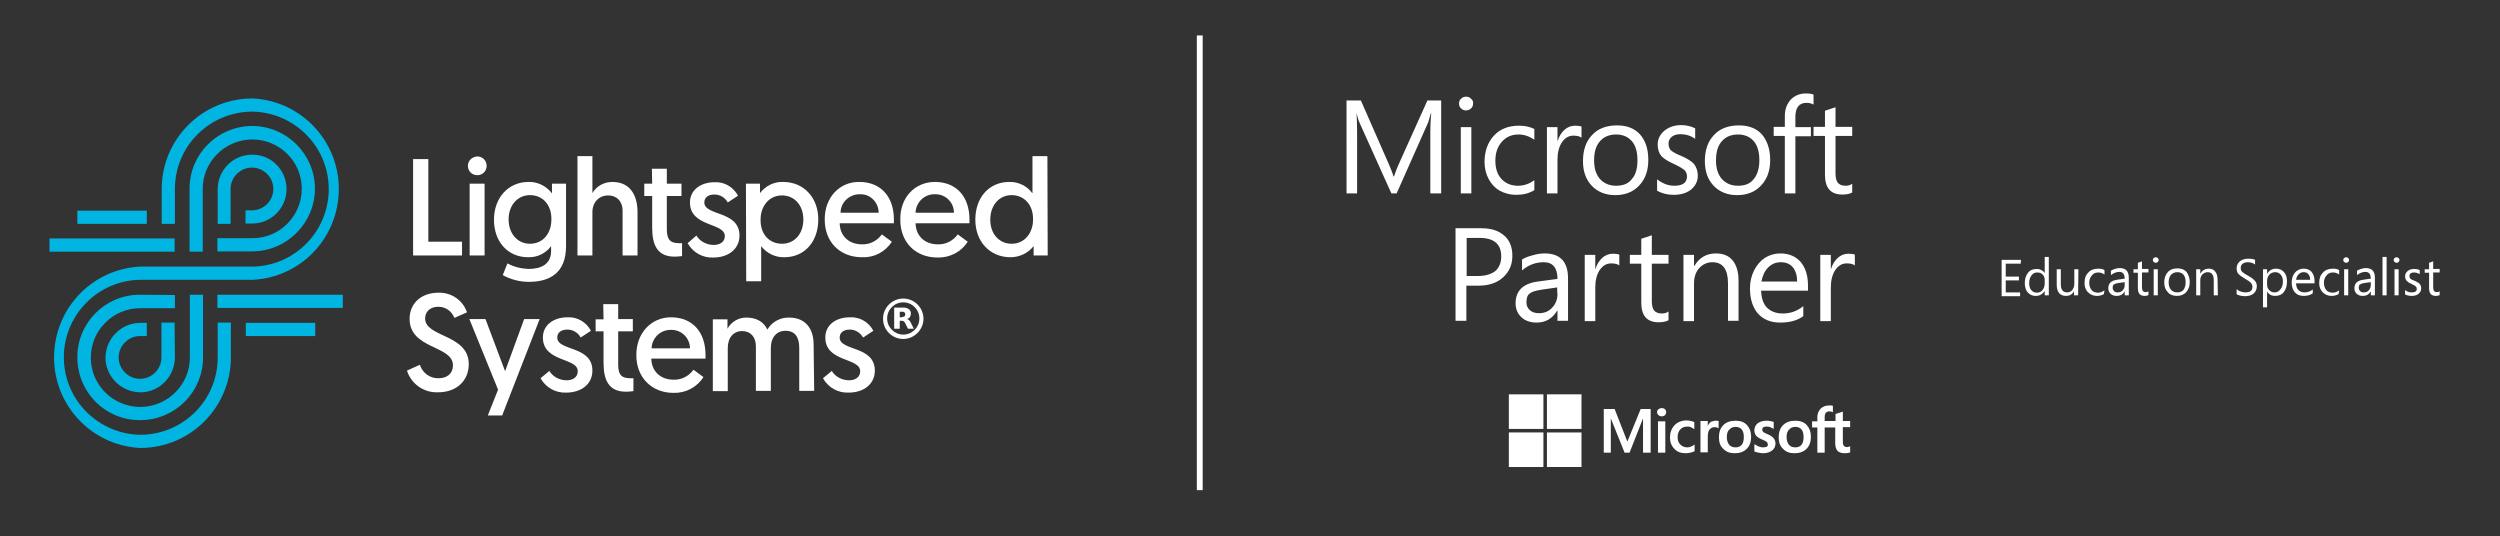 <?xml version="1.0" encoding="UTF-8"?>
<svg xmlns="http://www.w3.org/2000/svg" xmlns:xlink="http://www.w3.org/1999/xlink" id="Layer_1" x="0px" y="0px" viewBox="0 0 853.3 183.1" style="enable-background:new 0 0 853.3 183.1;" xml:space="preserve">
<rect x="0" y="0" width="853.3" height="183.1" fill="#333333" stroke="none"/>
<style type="text/css">
	.st0{clip-path:url(#SVGID_2_);}
	.st1{fill:#00B5E1;}
	.st2{fill:#FFFFFF;}
	.st3{fill:none;stroke:#FFFFFF;stroke-width:2;}
</style>
<g>
	<defs>
		<rect id="SVGID_1_" x="16.8" y="33.6" width="340.8" height="119.3"></rect>
	</defs>
	<clipPath id="SVGID_2_">
		<use xlink:href="#SVGID_1_" style="overflow:visible;"></use>
	</clipPath>
	<g class="st0">
		<path class="st1" d="M78.8,121.8c0.1,17.1-13.7,31-30.7,31.1c0,0,0,0,0,0h-0.2c-17.1-0.8-30.3-15.4-29.4-32.5    c0.8-15.9,13.4-28.6,29.3-29.4h38.5c14.6-0.3,26.2-12.4,25.9-27c-0.3-14.2-11.8-25.6-26-25.9h-0.2c-14.5,0.1-26.3,11.8-26.3,26.4    v11.9h-4.5V64.7c-0.1-17.1,13.7-31,30.8-31.1h0.2c17.1,0.8,30.3,15.4,29.4,32.5c-0.8,15.9-13.4,28.6-29.3,29.4H47.7    c-14.6,0.3-26.2,12.4-25.9,27c0.3,14.2,11.8,25.6,26,25.9H48c14.6-0.1,26.4-11.9,26.3-26.5c0,0,0,0,0-0.1v-11.7h4.5V121.8z     M64.7,85.9h4.5V64.6c-0.1-9.3,7.5-16.9,16.8-17h0.1c9.3,0,16.9,7.5,16.9,16.8s-7.5,16.9-16.8,16.9l0,0h-12v4.5h12    c11.8-0.1,21.3-9.7,21.3-21.5c-0.1-11.8-9.7-21.3-21.5-21.3c-11.8,0.1-21.3,9.6-21.3,21.4V85.9z M59.6,85.9v-4.5H16.9v4.5    L59.6,85.9z M50.1,71.9H26.4v4.5h23.7V71.9z M83.9,114.7h23.7v-4.5H83.9V114.7z M47.7,100.6c-11.8,0-21.4,9.6-21.3,21.5    s9.6,21.4,21.5,21.3h0.1c11.8-0.1,21.3-9.6,21.3-21.4v-21.4h-4.5v21.3c0.1,9.3-7.5,16.9-16.8,17h-0.1c-9.3,0-16.9-7.5-16.9-16.8    c0-4.5,1.7-8.7,4.9-11.9c3.1-3.2,7.4-5,11.9-5h11.9v-4.5L47.7,100.6z M74.2,76.4h4.5V64.5c0-4,3.3-7.3,7.3-7.3    c4,0,7.3,3.3,7.3,7.3c0,4-3.3,7.3-7.3,7.3c0,0,0,0,0,0h-2.2v4.5h2.3c6.5,0,11.8-5.4,11.7-11.9S92.5,52.7,86,52.8    c-6.5,0-11.7,5.3-11.7,11.8V76.4z M74.2,105.1H117v-4.5H74.2V105.1z M59.6,110.1h-4.5V122c0,4-3.3,7.3-7.3,7.3s-7.3-3.3-7.3-7.3    c0-4,3.3-7.3,7.3-7.3c0,0,0,0,0.1,0h2.2v-4.5h-2.2c-6.5,0-11.8,5.3-11.9,11.8c0,6.5,5.3,11.8,11.8,11.9s11.8-5.3,11.9-11.8    c0,0,0,0,0,0L59.6,110.1z"></path>
		<polygon class="st2" points="141,54.3 146.2,54.3 146.2,82.5 157.7,82.5 157.7,87.2 141,87.2   "></polygon>
		<path class="st2" d="M162.9,53.4c1.8,0,3.2,1.4,3.2,3.2s-1.4,3.2-3.2,3.2c-1.8,0-3.2-1.4-3.2-3.2    C159.7,54.9,161.1,53.5,162.9,53.4C162.8,53.4,162.8,53.4,162.9,53.4 M160.3,62.7h5.1v24.5h-5.1V62.7z"></path>
		<path class="st2" d="M173.2,89.9c2.2,1.2,4.7,1.8,7.2,1.9c4.1,0,7.7-1.5,7.7-6.1V84c-1.8,2.5-4.8,3.9-7.8,3.8    c-7,0-11.7-5.3-11.7-12.8s4.9-12.9,11.8-12.9c3.1-0.1,6.1,1.4,8,3.9v-3.3h4.8v21.3c0,9.2-5.6,12.2-12.7,12.2    c-3.1,0-6.2-0.8-8.9-2.3L173.2,89.9z M180.9,66.6c-4.2,0-7.3,3.4-7.3,8.3s3.1,8.3,7.3,8.3c4.4,0,7.3-3.5,7.3-8.3    C188.3,69.9,185.2,66.6,180.9,66.6"></path>
		<path class="st2" d="M217.6,72.4v14.8h-5.1V72c0-3.4-2.1-5.3-4.9-5.3c-3.2,0-5.4,2.4-5.4,5.7v14.8h-5.1V53.3h5.1v12.6    c1.4-2.4,4-3.8,6.8-3.8C215.4,62.1,217.6,67.1,217.6,72.4"></path>
		<path class="st2" d="M222.5,57.6h5.1v5.1h5v4.2h-5v11.4c0,3.8,1.5,4.7,4.2,4.7c0.4,0,1,0,1,0v4.4c-0.8,0.1-1.6,0.2-2.5,0.2    c-6,0-7.7-4-7.7-10V66.9h-2.7v-4.2h2.7L222.5,57.6z"></path>
		<path class="st2" d="M237.7,80.4c1.2,2,3.5,3.2,5.9,3.2c2.2,0,3.8-1.1,3.8-3c0-4.7-11.9-3-11.9-11.5c0-4.3,3.7-6.9,8.4-6.9    c3.3-0.2,6.4,1.6,8,4.6l-3.5,2.3c-0.9-1.7-2.8-2.8-4.7-2.7c-1.9,0-3.3,1-3.3,2.7c0,4.7,12,2.7,12,11.3c0,4.6-3.8,7.5-8.9,7.5    c-3.6,0.2-7-1.7-8.8-4.9L237.7,80.4z"></path>
		<path class="st2" d="M254.6,62.7h4.8v3.2c1.9-2.5,4.8-3.9,7.9-3.8c7,0,12,5.3,12,12.8s-4.6,12.9-11.6,12.9    c-3.1,0.1-6.1-1.4-7.9-3.8v12h-5.1L254.6,62.7z M266.9,83.2c4.3,0,7.3-3.4,7.3-8.3s-3.1-8.2-7.3-8.2c-4.5,0-7.3,3.8-7.3,8.2    C259.5,80.2,262.8,83.2,266.9,83.2"></path>
		<path class="st2" d="M293.3,62.1c7.4,0,11.8,5.1,11.8,12.8c0,0.4,0,0.8,0,1.3h-18.5c0.1,4.4,3.2,7.2,7.6,7.2    c2.7,0.1,5.2-1.2,6.8-3.4l3.4,2.5c-2.2,3.5-6.1,5.5-10.2,5.3c-7.6,0-12.7-5.3-12.7-12.8C281.4,67.4,286.6,62,293.3,62.1     M299.9,72.6c0-3.4-2.7-6.3-6.1-6.3c-0.1,0-0.3,0-0.4,0c-3.5,0-6.5,2.8-6.5,6.3L299.9,72.6z"></path>
		<path class="st2" d="M319.1,62.1c7.4,0,11.8,5.1,11.8,12.8c0,0.4,0,0.8,0,1.3h-18.4c0.1,4.4,3.2,7.2,7.6,7.2    c2.7,0.1,5.2-1.2,6.8-3.4l3.4,2.5c-2.2,3.5-6.1,5.5-10.3,5.4c-7.6,0-12.7-5.3-12.7-12.8C307.1,67.4,312.3,62.1,319.1,62.1     M325.6,72.6c0-3.4-2.7-6.2-6.1-6.3c-0.1,0-0.3,0-0.4,0c-3.5-0.1-6.5,2.7-6.6,6.3H325.6z"></path>
		<path class="st2" d="M357.6,87.2h-4.8V84c-1.9,2.4-4.8,3.8-7.9,3.8c-7,0-12-5.3-12-12.8s4.6-12.9,11.6-12.9    c3.1-0.1,6.1,1.4,7.9,3.9V53.3h5.1L357.6,87.2z M345.3,66.6c-4.3,0-7.3,3.5-7.3,8.4s3.1,8.2,7.3,8.2c4.5,0,7.3-3.8,7.3-8.2    C352.7,69.7,349.4,66.6,345.3,66.6"></path>
		<path class="st2" d="M143.3,124.5c0.9,2.8,3.5,4.7,6.4,4.6c2.9,0,4.9-1.6,4.9-4.4c0-6.9-14.8-5.4-14.8-15.9c0-5.1,3.8-8.9,9.9-8.9    c4.4-0.1,8.3,2.6,9.7,6.7l-4.3,1.9c-0.9-2.3-3-3.8-5.5-3.8c-2.9,0-4.5,1.8-4.5,4c0,6.5,14.9,5.3,14.9,15.6c0,5.5-4,9.6-10.5,9.6    c-4.8,0.2-9.1-2.8-10.6-7.4L143.3,124.5z"></path>
		<polygon class="st2" points="166.5,141.8 170,133 160.2,108.9 165.7,108.9 172.4,126.7 178.9,108.9 184.2,108.9 171.4,141.8   "></polygon>
		<path class="st2" d="M187.5,126.6c1.2,2,3.5,3.2,5.9,3.2c2.2,0,3.8-1.1,3.8-3.1c0-4.7-11.9-3-11.9-11.5c0-4.3,3.7-6.9,8.4-6.9    c3.3-0.2,6.4,1.6,8,4.6l-3.5,2.3c-0.9-1.7-2.8-2.8-4.7-2.7c-1.9,0-3.3,1-3.3,2.7c0,4.7,12,2.7,12,11.3c0,4.6-3.8,7.5-8.9,7.5    c-3.6,0.2-7-1.7-8.8-4.9L187.5,126.6z"></path>
		<path class="st2" d="M205.9,103.8h5.1v5.1h5v4.2h-5v11.4c0,3.8,1.5,4.6,4.2,4.6c0.4,0,1,0,1,0v4.4c-0.8,0.1-1.6,0.2-2.5,0.2    c-6,0-7.7-4-7.7-10v-10.6h-2.7V109h2.7L205.9,103.8z"></path>
		<path class="st2" d="M229,108.3c7.4,0,11.8,5.1,11.8,12.8c0,0.4,0,0.8,0,1.3h-18.5c0.1,4.4,3.2,7.2,7.6,7.2    c2.7,0.1,5.2-1.2,6.8-3.4l3.4,2.5c-2.2,3.5-6.1,5.5-10.2,5.4c-7.6,0-12.7-5.4-12.7-12.8C217.1,113.7,222.3,108.3,229,108.3     M235.5,118.9c0-3.4-2.7-6.2-6.1-6.3c-0.1,0-0.3,0-0.4,0c-3.5-0.1-6.5,2.7-6.6,6.3H235.5z"></path>
		<path class="st2" d="M277.9,133.4h-5.1v-14.7c0-3.8-1.6-5.8-4.7-5.8c-2.9,0-5,2.1-5,5.9v14.6H258v-15.1c0-3.3-1.8-5.3-4.7-5.3    c-2.9,0-4.9,2.2-4.9,5.8v14.7h-5.1v-24.5h5v3.2c1.3-2.4,3.9-3.9,6.6-3.8c3.4,0,5.9,1.6,7,4.1c1.6-2.7,4.5-4.2,7.5-4.1    c5.5,0,8.3,3.8,8.3,9.1L277.9,133.4z"></path>
		<path class="st2" d="M283.9,126.6c1.2,2,3.5,3.2,5.9,3.2c2.2,0,3.8-1.1,3.8-3.1c0-4.7-11.9-3-11.9-11.5c0-4.3,3.6-6.9,8.4-6.9    c3.3-0.2,6.4,1.6,8,4.6l-3.5,2.3c-1-1.7-2.8-2.8-4.7-2.7c-1.9,0-3.3,1-3.3,2.7c0,4.7,12,2.7,12,11.3c0,4.6-3.8,7.5-8.9,7.5    c-3.6,0.2-7-1.7-8.8-4.9L283.9,126.6z"></path>
		<path class="st2" d="M308.3,115.7c-3.8,0-6.9-3.1-6.9-6.9s3.1-6.9,6.9-6.9c3.8,0,6.9,3.1,6.9,6.9v0    C315.2,112.5,312.1,115.7,308.3,115.7 M308.3,103.2c-3.1,0-5.5,2.5-5.5,5.5s2.5,5.5,5.5,5.5c3.1,0,5.5-2.5,5.5-5.5c0,0,0,0,0,0    C313.8,105.7,311.4,103.2,308.3,103.2"></path>
		<path class="st2" d="M307.9,108.2c0.3,0,0.6-0.1,0.8-0.2c0.2-0.2,0.3-0.5,0.3-0.7c0-0.3-0.1-0.5-0.3-0.7c-0.2-0.2-0.5-0.2-0.8-0.2    h-0.8v1.9H307.9 M307.1,109.5v2.7h-1.9v-7.2h2.9c0.7-0.1,1.5,0.1,2.1,0.5c0.5,0.4,0.7,0.9,0.7,1.5c0,0.4-0.1,0.8-0.3,1.2    c-0.3,0.3-0.6,0.6-1,0.7c0.3,0.1,0.5,0.2,0.7,0.4c0.3,0.3,0.5,0.6,0.6,0.9l1,2h-2l-0.9-1.8c-0.1-0.3-0.3-0.5-0.5-0.7    c-0.2-0.1-0.5-0.2-0.7-0.2L307.1,109.5"></path>
	</g>
</g>
<g>
	<g>
		<line class="st3" x1="409.5" y1="12.1" x2="409.5" y2="167.3"></line>
	</g>
</g>
<g>
	<path class="st2" d="M658.1,26v139.5"></path>
	<g>
		<path class="st2" d="M689.8,88.7h-6.6v12.4h6.3v-1.3h-4.9v-4.1h4.5v-1.3h-4.5V90h5.1L689.8,88.7L689.8,88.7z M697.9,96.8v-1.3    c0-0.7-0.2-1.3-0.7-1.8c-0.5-0.5-1.1-0.7-1.8-0.7c-0.9,0-1.5,0.3-2,1c-0.5,0.6-0.8,1.5-0.8,2.6c0,1,0.2,1.8,0.7,2.4    c0.5,0.6,1.1,0.9,1.9,0.9c0.8,0,1.4-0.3,1.9-0.8C697.6,98.4,697.9,97.7,697.9,96.8 M699.3,100.8h-1.4v-1.5h0    c-0.7,1.1-1.7,1.7-3.1,1.7c-1.1,0-2-0.4-2.7-1.2c-0.7-0.8-1-1.9-1-3.2c0-1.5,0.4-2.6,1.1-3.5c0.7-0.9,1.7-1.3,3-1.3    c1.2,0,2.1,0.5,2.7,1.4h0v-5.5h1.4L699.3,100.8L699.3,100.8z M709.3,100.8h-1.4v-1.4h0c-0.6,1.1-1.5,1.6-2.7,1.6    c-2.1,0-3.2-1.3-3.2-3.8v-5.3h1.4V97c0,1.9,0.7,2.8,2.2,2.8c0.7,0,1.3-0.3,1.7-0.8c0.4-0.5,0.7-1.2,0.7-2v-5.1h1.4L709.3,100.8    L709.3,100.8z M718.1,100.4c-0.7,0.4-1.5,0.6-2.4,0.6c-0.8,0-1.5-0.2-2.2-0.6c-0.6-0.4-1.2-0.9-1.5-1.6c-0.4-0.7-0.5-1.4-0.5-2.3    c0-1.5,0.4-2.6,1.3-3.5c0.8-0.9,2-1.3,3.4-1.3c0.8,0,1.5,0.1,2.1,0.5v1.5c-0.7-0.5-1.4-0.7-2.1-0.7c-0.9,0-1.7,0.3-2.2,1    c-0.6,0.7-0.9,1.5-0.9,2.5c0,1,0.3,1.9,0.8,2.5c0.5,0.6,1.3,0.9,2.2,0.9c0.8,0,1.5-0.3,2.2-0.8L718.1,100.4L718.1,100.4z     M725.2,96.3l-2.2,0.3c-0.7,0.1-1.2,0.3-1.5,0.5c-0.3,0.2-0.4,0.6-0.4,1.2c0,0.4,0.2,0.8,0.5,1.1c0.3,0.3,0.7,0.4,1.2,0.4    c0.7,0,1.3-0.2,1.7-0.7c0.5-0.5,0.7-1.1,0.7-1.9V96.3L725.2,96.3z M726.6,100.8h-1.4v-1.4h0c-0.6,1.1-1.5,1.6-2.7,1.6    c-0.9,0-1.5-0.2-2.1-0.7c-0.5-0.5-0.8-1.1-0.8-1.9c0-1.7,1-2.6,2.9-2.9l2.7-0.4c0-1.5-0.6-2.3-1.8-2.3c-1.1,0-2,0.4-2.9,1.1v-1.5    c0.3-0.2,0.7-0.4,1.3-0.6c0.6-0.2,1.2-0.3,1.7-0.3c2.1,0,3.1,1.1,3.1,3.3L726.6,100.8L726.6,100.8z M733.3,100.7    c-0.3,0.2-0.8,0.3-1.3,0.3c-1.6,0-2.3-0.9-2.3-2.6v-5.3h-1.5v-1.2h1.5v-2.2l1.4-0.5v2.6h2.2v1.2h-2.2v5c0,0.6,0.1,1,0.3,1.3    c0.2,0.3,0.5,0.4,1,0.4c0.4,0,0.7-0.1,0.9-0.3V100.7L733.3,100.7z M736.5,100.8h-1.4v-8.9h1.4V100.8z M736.8,88.7    c0,0.3-0.1,0.5-0.3,0.7c-0.2,0.2-0.4,0.3-0.7,0.3c-0.2,0-0.5-0.1-0.7-0.3c-0.2-0.2-0.3-0.4-0.3-0.7c0-0.2,0.1-0.5,0.3-0.6    c0.2-0.2,0.4-0.3,0.7-0.3c0.3,0,0.5,0.1,0.7,0.3C736.7,88.3,736.8,88.5,736.8,88.7 M746,96.4c0-1.1-0.2-2-0.7-2.6    c-0.5-0.6-1.2-0.9-2.1-0.9c-0.9,0-1.6,0.3-2.2,0.9c-0.5,0.6-0.8,1.5-0.8,2.6c0,1.1,0.3,1.9,0.8,2.5c0.5,0.6,1.3,0.9,2.2,0.9    c0.9,0,1.6-0.3,2.1-0.9C745.7,98.3,746,97.5,746,96.4 M747.4,96.3c0,1.4-0.4,2.5-1.2,3.4c-0.8,0.9-1.9,1.3-3.2,1.3    c-1.3,0-2.4-0.4-3.1-1.3c-0.8-0.8-1.2-1.9-1.2-3.3c0-1.5,0.4-2.6,1.2-3.5c0.8-0.9,1.9-1.3,3.3-1.3c1.3,0,2.4,0.4,3.1,1.2    C747,93.8,747.4,94.9,747.4,96.3 M757,100.8h-1.4v-5.1c0-1.9-0.7-2.8-2.1-2.8c-0.7,0-1.3,0.3-1.8,0.8c-0.5,0.5-0.7,1.2-0.7,2v5.1    h-1.4v-8.9h1.4v1.5h0c0.7-1.1,1.6-1.7,2.9-1.7c1,0,1.7,0.3,2.2,1c0.5,0.6,0.8,1.5,0.8,2.7L757,100.8L757,100.8z M770.3,97.7    c0,1-0.4,1.9-1.1,2.5c-0.7,0.6-1.7,0.9-3,0.9c-0.5,0-1-0.1-1.6-0.2c-0.6-0.2-1-0.3-1.2-0.5v-1.7c0.4,0.3,0.8,0.6,1.4,0.8    c0.6,0.2,1.1,0.3,1.6,0.3c1.6,0,2.4-0.6,2.4-1.9c0-0.5-0.2-1-0.5-1.3c-0.3-0.4-1-0.9-2.1-1.5c-1-0.6-1.7-1.1-2.2-1.6    c-0.4-0.5-0.6-1.2-0.6-1.9c0-1,0.4-1.8,1.1-2.4c0.7-0.6,1.7-0.9,2.8-0.9c1.1,0,1.9,0.1,2.4,0.4v1.6c-0.6-0.5-1.5-0.8-2.5-0.8    c-0.7,0-1.3,0.2-1.7,0.5c-0.4,0.3-0.7,0.8-0.7,1.4c0,0.4,0.1,0.7,0.2,1c0.1,0.2,0.4,0.5,0.7,0.7c0.3,0.2,0.8,0.6,1.6,1    c1.1,0.6,1.9,1.2,2.3,1.7C770.1,96.3,770.3,97,770.3,97.7 M779.2,96.1c0-1-0.2-1.7-0.7-2.3c-0.5-0.6-1.1-0.9-1.9-0.9    c-0.8,0-1.5,0.3-2,0.8c-0.5,0.6-0.8,1.3-0.8,2.2v1.2c0,0.7,0.2,1.4,0.7,1.9c0.5,0.5,1.1,0.8,1.8,0.8c0.9,0,1.5-0.3,2-1    C778.9,98.2,779.2,97.2,779.2,96.1 M780.6,96.1c0,1.5-0.4,2.7-1.1,3.6c-0.7,0.9-1.7,1.3-3,1.3c-1.2,0-2.1-0.5-2.7-1.5h0v5.4h-1.4    v-13h1.4v1.6h0c0.7-1.2,1.7-1.8,3.1-1.8c1.1,0,2,0.4,2.7,1.2C780.3,93.7,780.6,94.7,780.6,96.1 M788.5,95.5c0-0.8-0.2-1.5-0.6-1.9    c-0.4-0.5-0.9-0.7-1.6-0.7c-0.7,0-1.2,0.2-1.7,0.7c-0.5,0.5-0.8,1.1-0.9,1.9H788.5z M790,96.7h-6.3c0,1,0.3,1.8,0.8,2.3    c0.5,0.5,1.2,0.8,2.1,0.8c1,0,1.9-0.3,2.8-1v1.3c-0.8,0.6-1.8,0.9-3.1,0.9c-1.3,0-2.3-0.4-3-1.2c-0.7-0.8-1.1-1.9-1.1-3.4    c0-0.9,0.2-1.7,0.5-2.4c0.4-0.7,0.8-1.3,1.5-1.7c0.6-0.4,1.3-0.6,2.1-0.6c1.2,0,2.1,0.4,2.7,1.1c0.6,0.7,1,1.8,1,3.1L790,96.7    L790,96.7z M798.2,100.4c-0.7,0.4-1.5,0.6-2.4,0.6c-0.8,0-1.5-0.2-2.2-0.6c-0.6-0.4-1.2-0.9-1.5-1.6c-0.4-0.7-0.5-1.4-0.5-2.3    c0-1.5,0.4-2.6,1.3-3.5c0.8-0.9,2-1.3,3.4-1.3c0.8,0,1.5,0.1,2.1,0.5v1.5c-0.7-0.5-1.4-0.7-2.1-0.7c-0.9,0-1.7,0.3-2.2,1    c-0.6,0.7-0.9,1.5-0.9,2.5c0,1,0.3,1.9,0.8,2.5c0.5,0.6,1.3,0.9,2.2,0.9c0.8,0,1.5-0.3,2.2-0.8L798.2,100.4L798.2,100.4z     M801.5,100.8h-1.4v-8.9h1.4V100.8z M801.8,88.7c0,0.3-0.1,0.5-0.3,0.7c-0.2,0.2-0.4,0.3-0.7,0.3c-0.2,0-0.5-0.1-0.7-0.3    c-0.2-0.2-0.3-0.4-0.3-0.7c0-0.2,0.1-0.5,0.3-0.6c0.2-0.2,0.4-0.3,0.7-0.3c0.3,0,0.5,0.1,0.7,0.3    C801.7,88.3,801.8,88.5,801.8,88.7 M809.2,96.3l-2.2,0.3c-0.7,0.1-1.2,0.3-1.5,0.5c-0.3,0.2-0.4,0.6-0.4,1.2    c0,0.4,0.2,0.8,0.5,1.1c0.3,0.3,0.7,0.4,1.2,0.4c0.7,0,1.3-0.2,1.7-0.7c0.5-0.5,0.7-1.1,0.7-1.9L809.2,96.3L809.2,96.3z     M810.6,100.8h-1.4v-1.4h0c-0.6,1.1-1.5,1.6-2.7,1.6c-0.9,0-1.5-0.2-2.1-0.7c-0.5-0.5-0.8-1.1-0.8-1.9c0-1.7,1-2.6,2.9-2.9    l2.7-0.4c0-1.5-0.6-2.3-1.8-2.3c-1.1,0-2,0.4-2.9,1.1v-1.5c0.3-0.2,0.7-0.4,1.3-0.6c0.6-0.2,1.2-0.3,1.7-0.3    c2.1,0,3.1,1.1,3.1,3.3L810.6,100.8L810.6,100.8z M814.6,100.8h-1.4V87.7h1.4C814.6,87.7,814.6,100.8,814.6,100.8z M818.7,100.8    h-1.4v-8.9h1.4V100.8z M819,88.7c0,0.3-0.1,0.5-0.3,0.7c-0.2,0.2-0.4,0.3-0.7,0.3c-0.2,0-0.5-0.1-0.7-0.3    c-0.2-0.2-0.3-0.4-0.3-0.7c0-0.2,0.1-0.5,0.3-0.6c0.2-0.2,0.4-0.3,0.7-0.3c0.2,0,0.5,0.1,0.7,0.3C818.9,88.3,819,88.5,819,88.7     M826.4,98.4c0,0.8-0.3,1.4-0.9,1.9c-0.6,0.5-1.4,0.7-2.4,0.7c-0.8,0-1.6-0.2-2.2-0.5V99c0.7,0.6,1.5,0.8,2.3,0.8    c1.1,0,1.7-0.4,1.7-1.2c0-0.3-0.1-0.6-0.3-0.8c-0.2-0.2-0.7-0.5-1.5-0.9c-0.8-0.3-1.3-0.7-1.7-1.1c-0.3-0.4-0.5-0.9-0.5-1.5    c0-0.7,0.3-1.3,0.9-1.8c0.6-0.5,1.3-0.7,2.2-0.7c0.7,0,1.3,0.1,1.9,0.4v1.4c-0.6-0.4-1.3-0.6-2-0.6c-0.5,0-0.8,0.1-1.1,0.3    c-0.3,0.2-0.4,0.5-0.4,0.9c0,0.4,0.1,0.7,0.3,0.9c0.2,0.2,0.7,0.5,1.4,0.7c0.8,0.4,1.4,0.7,1.8,1.1    C826.2,97.3,826.4,97.8,826.4,98.4 M832.7,100.7c-0.3,0.2-0.8,0.3-1.3,0.3c-1.6,0-2.3-0.9-2.3-2.6v-5.3h-1.5v-1.2h1.5v-2.2    l1.4-0.5v2.6h2.2v1.2h-2.2v5c0,0.6,0.1,1,0.3,1.3c0.2,0.3,0.5,0.4,1,0.4c0.4,0,0.7-0.1,0.9-0.3V100.7L832.7,100.7z M491.9,66h-3.7    V44.7c0-1.7,0.1-3.7,0.3-6.1h-0.1c-0.4,1.4-0.7,2.5-0.9,3.1L476.7,66h-1.8L464,41.8c-0.3-0.6-0.6-1.7-1-3.2H463    c0.1,1.3,0.2,3.3,0.2,6.2V66h-3.6V34.3h4.9l9.7,22.1c0.7,1.7,1.2,2.9,1.4,3.8h0.2c0.7-2,1.2-3.3,1.5-3.9l9.9-22h4.7V66L491.9,66z     M502.2,66h-3.6V43.4h3.6L502.2,66L502.2,66z M502.8,35.3c0,0.7-0.2,1.2-0.7,1.7c-0.4,0.4-1.1,0.7-1.7,0.7c-0.7,0-1.2-0.2-1.7-0.7    c-0.5-0.4-0.7-1-0.7-1.7c0-0.6,0.2-1.2,0.7-1.6c0.5-0.5,1-0.7,1.7-0.7c0.7,0,1.2,0.2,1.7,0.7S502.9,34.6,502.8,35.3 M523.7,64.9    c-1.8,1.1-3.8,1.6-6.2,1.6c-2.1,0-3.9-0.5-5.6-1.4c-1.6-0.9-2.9-2.3-3.8-4c-0.9-1.7-1.4-3.7-1.4-5.8c0-3.7,1.1-6.7,3.2-9    c2.1-2.3,5-3.4,8.6-3.4c2,0,3.7,0.4,5.2,1.1v3.7c-1.7-1.2-3.5-1.8-5.4-1.8c-2.3,0-4.2,0.8-5.7,2.5c-1.5,1.7-2.2,3.8-2.2,6.5    c0,2.6,0.7,4.7,2.1,6.2c1.4,1.5,3.3,2.3,5.6,2.3c2,0,3.8-0.6,5.6-1.9V64.9L523.7,64.9z M539.8,47c-0.6-0.5-1.6-0.7-2.8-0.7    c-1.6,0-2.9,0.8-3.9,2.3c-1,1.5-1.5,3.5-1.5,5.9V66H528V43.4h3.6V48h0.1c0.5-1.6,1.3-2.8,2.3-3.7c1-0.9,2.2-1.4,3.6-1.4    c0.9,0,1.7,0.1,2.2,0.3L539.8,47L539.8,47z M558.9,54.7c0-2.8-0.6-5-1.9-6.5c-1.3-1.5-3.1-2.3-5.4-2.3c-2.3,0-4.2,0.8-5.5,2.3    c-1.4,1.6-2,3.7-2,6.6c0,2.7,0.7,4.8,2,6.3c1.4,1.5,3.2,2.3,5.5,2.3c2.4,0,4.2-0.7,5.4-2.3C558.3,59.7,558.9,57.5,558.9,54.7     M562.6,54.6c0,3.6-1,6.5-3.1,8.7c-2,2.2-4.8,3.3-8.2,3.3c-3.3,0-6-1.1-8-3.2c-2-2.1-3-4.9-3-8.4c0-3.7,1-6.7,3.1-8.9    c2-2.2,4.9-3.3,8.5-3.3c3.4,0,6,1,7.9,3.1C561.7,48.1,562.6,50.9,562.6,54.6 M579.5,59.9c0,2-0.8,3.5-2.3,4.8    c-1.5,1.2-3.5,1.8-6,1.8c-2.1,0-4-0.5-5.6-1.4v-3.9c1.8,1.4,3.7,2.2,5.9,2.2c2.9,0,4.3-1.1,4.3-3.2c0-0.9-0.3-1.5-0.8-2.1    c-0.6-0.5-1.8-1.3-3.8-2.2c-2-0.9-3.4-1.8-4.2-2.7c-0.8-1-1.2-2.3-1.2-3.9c0-1.9,0.8-3.4,2.3-4.7c1.5-1.2,3.4-1.9,5.7-1.9    c1.8,0,3.4,0.4,4.8,1.1v3.6c-1.5-1.1-3.2-1.6-5.1-1.6c-1.2,0-2.2,0.3-2.9,0.9c-0.7,0.6-1.1,1.3-1.1,2.3c0,1,0.3,1.8,0.8,2.3    c0.6,0.5,1.7,1.2,3.5,1.9c2.1,0.9,3.7,1.9,4.5,2.9C579,57.1,579.5,58.4,579.5,59.9 M600.5,54.7c0-2.8-0.6-5-1.9-6.5    c-1.3-1.5-3.1-2.3-5.4-2.3c-2.3,0-4.2,0.8-5.5,2.3c-1.4,1.6-2,3.7-2,6.6c0,2.7,0.7,4.8,2,6.3c1.4,1.5,3.2,2.3,5.5,2.3    c2.4,0,4.2-0.7,5.4-2.3C599.8,59.7,600.5,57.5,600.5,54.7 M604.2,54.6c0,3.6-1,6.5-3.1,8.7c-2,2.2-4.8,3.3-8.2,3.3    c-3.3,0-6-1.1-8-3.2s-3-4.9-3-8.4c0-3.7,1-6.7,3.1-8.9c2-2.2,4.9-3.3,8.5-3.3c3.4,0,6,1,7.9,3.1C603.2,48.1,604.2,50.9,604.2,54.6     M619,35.7c-0.7-0.4-1.5-0.6-2.4-0.6c-2.5,0-3.8,1.6-3.8,4.8v3.5h5.3v3.1h-5.3V66h-3.6V46.4h-3.8v-3.1h3.8v-3.7    c0-2.3,0.7-4.1,2-5.6c1.4-1.4,3.1-2.1,5.2-2.1c1.1,0,2,0.1,2.6,0.4V35.7L619,35.7z M632.2,65.7c-0.9,0.5-2,0.7-3.4,0.7    c-3.9,0-5.9-2.2-5.9-6.7V46.4H619v-3.1h3.9v-5.5l3.6-1.2v6.7h5.7v3.1h-5.7v12.8c0,1.5,0.3,2.6,0.8,3.2c0.5,0.6,1.4,1,2.6,1    c0.9,0,1.7-0.2,2.3-0.7V65.7L632.2,65.7L632.2,65.7z M512.4,87.5c0-4.2-2.5-6.3-7.4-6.3h-4.4v13h3.9c2.5,0,4.5-0.6,5.9-1.7    C511.7,91.3,512.4,89.7,512.4,87.5 M516.2,87.3c0,3.1-1.1,5.5-3.2,7.4c-2.1,1.9-4.9,2.8-8.3,2.8h-4.2v12h-3.7V77.9h8.7    c3.4,0,6,0.8,7.9,2.5C515.3,82,516.2,84.4,516.2,87.3 M531.5,98.1l-5.5,0.8c-1.9,0.3-3.2,0.7-3.9,1.3c-0.8,0.6-1.1,1.6-1.1,3    c0,1.1,0.4,2,1.2,2.7c0.8,0.7,1.8,1,3.1,1c1.8,0,3.3-0.6,4.5-1.9c1.2-1.3,1.8-2.8,1.8-4.7C531.5,100.4,531.5,98.1,531.5,98.1z     M535.2,109.5h-3.6V106h-0.1c-1.6,2.7-3.9,4.1-7,4.1c-2.2,0-3.9-0.6-5.2-1.8c-1.3-1.2-2-2.8-2-4.8c0-4.2,2.5-6.7,7.5-7.4l6.8-0.9    c0-3.8-1.6-5.7-4.7-5.7c-2.7,0-5.2,0.9-7.4,2.8v-3.7c0.7-0.5,1.8-1,3.4-1.4c1.6-0.5,3-0.7,4.3-0.7c5.3,0,8,2.8,8,8.5V109.5    L535.2,109.5z M552.7,90.6c-0.6-0.5-1.6-0.7-2.8-0.7c-1.6,0-2.9,0.8-3.9,2.3c-1,1.5-1.5,3.5-1.5,5.9v11.5h-3.6V87h3.6v4.7h0.1    c0.5-1.6,1.3-2.8,2.3-3.7c1-0.9,2.2-1.4,3.6-1.4c0.9,0,1.7,0.1,2.2,0.3L552.7,90.6L552.7,90.6z M569.5,109.3    c-0.9,0.5-2,0.7-3.4,0.7c-3.9,0-5.9-2.2-5.9-6.7V90h-3.9V87h3.9v-5.5l3.6-1.2V87h5.7V90h-5.7v12.8c0,1.5,0.3,2.6,0.8,3.2    c0.5,0.6,1.4,1,2.6,1c0.9,0,1.7-0.2,2.3-0.7L569.5,109.3C569.5,109.3,569.5,109.3,569.5,109.3z M593.4,109.5h-3.6V96.7    c0-4.8-1.8-7.2-5.3-7.2c-1.8,0-3.3,0.7-4.5,2c-1.2,1.3-1.8,3.1-1.8,5.2v12.9h-3.6V87h3.6v3.8h0.1c1.7-2.9,4.2-4.3,7.4-4.3    c2.5,0,4.4,0.8,5.7,2.4c1.3,1.6,2,3.9,2,6.9V109.5L593.4,109.5z M613.4,96.1c0-2.1-0.5-3.7-1.5-4.9c-1-1.2-2.4-1.7-4.1-1.7    c-1.7,0-3.1,0.6-4.3,1.8c-1.2,1.2-1.9,2.8-2.3,4.8H613.4z M617.1,99.2h-16c0.1,2.5,0.7,4.5,2,5.8c1.3,1.3,3.1,2,5.4,2    c2.6,0,4.9-0.8,7-2.5v3.4c-2,1.5-4.6,2.2-7.9,2.2c-3.2,0-5.7-1-7.6-3.1c-1.8-2.1-2.7-5-2.7-8.6c0-2.2,0.5-4.3,1.4-6.1    c0.9-1.8,2.2-3.3,3.7-4.3c1.6-1,3.4-1.5,5.3-1.5c2.9,0,5.2,1,6.9,2.9c1.6,1.9,2.5,4.6,2.5,8C617.1,97.3,617.1,99.2,617.1,99.2z     M633.1,90.6c-0.6-0.5-1.6-0.7-2.8-0.7c-1.6,0-2.9,0.8-3.9,2.3c-1,1.5-1.5,3.5-1.5,5.9v11.5h-3.6V87h3.6v4.7h0.1    c0.5-1.6,1.3-2.8,2.3-3.7c1-0.9,2.2-1.4,3.6-1.4c0.9,0,1.7,0.1,2.2,0.3V90.6L633.1,90.6z"></path>
		<path class="st2" d="M626.5,145.9h-3.7v8.6h-2.5v-8.6h-1.8v-2.1h1.8v-1.5c0-1.1,0.4-2,1.1-2.8c0.7-0.7,1.7-1.1,2.8-1.1    c0.3,0,0.6,0,0.8,0c0.2,0,0.4,0.1,0.6,0.1v2.2c-0.4-0.2-0.8-0.3-1.2-0.3c-0.5,0-0.9,0.2-1.2,0.5c-0.3,0.3-0.4,0.8-0.4,1.5v1.3h3.7    v-2.4l2.5-0.8v3.2h2.5v2.1H629v5c0,0.7,0.1,1.1,0.4,1.4c0.2,0.3,0.6,0.4,1.1,0.4c0.1,0,0.3,0,0.5-0.1c0.2-0.1,0.4-0.1,0.5-0.2v2.1    c-0.2,0.1-0.4,0.2-0.8,0.2c-0.4,0.1-0.7,0.1-1.1,0.1c-1.1,0-1.9-0.3-2.4-0.8c-0.5-0.6-0.8-1.4-0.8-2.6V145.9L626.5,145.9z     M609.8,149.2c0,1.1,0.3,2,0.8,2.6s1.2,0.9,2.2,0.9c0.9,0,1.6-0.3,2.1-0.9c0.5-0.6,0.7-1.5,0.7-2.6c0-1.1-0.2-2-0.7-2.6    c-0.5-0.6-1.2-0.9-2.1-0.9c-0.9,0-1.6,0.3-2.1,0.9C610,147.2,609.8,148.1,609.8,149.2 M607.1,149.3c0-1.8,0.5-3.2,1.5-4.2    c1-1,2.4-1.5,4.2-1.5c1.7,0,3,0.5,3.9,1.5c0.9,1,1.4,2.3,1.4,4c0,1.7-0.5,3.1-1.5,4.1c-1,1-2.4,1.5-4.1,1.5c-1.7,0-3-0.5-3.9-1.5    C607.6,152.3,607.1,151,607.1,149.3 M601.5,146.6c0,0.4,0.1,0.6,0.3,0.8c0.2,0.2,0.7,0.5,1.5,0.8c1,0.4,1.7,0.9,2.1,1.4    c0.4,0.5,0.6,1.1,0.6,1.8c0,1-0.4,1.8-1.2,2.4c-0.8,0.6-1.8,0.9-3.1,0.9c-0.4,0-0.9-0.1-1.5-0.2c-0.5-0.1-0.9-0.2-1.4-0.4v-2.5    c0.5,0.3,1,0.6,1.5,0.8c0.5,0.2,1,0.3,1.4,0.3c0.6,0,1-0.1,1.3-0.2c0.3-0.2,0.4-0.4,0.4-0.8c0-0.3-0.2-0.7-0.4-0.9    c-0.3-0.2-0.8-0.5-1.6-0.8c-0.9-0.4-1.6-0.8-2-1.3c-0.4-0.5-0.6-1.1-0.6-1.8c0-1,0.4-1.8,1.1-2.4c0.8-0.6,1.8-0.9,3-0.9    c0.4,0,0.8,0,1.3,0.1c0.5,0.1,0.9,0.2,1.2,0.3v2.4c-0.4-0.2-0.8-0.4-1.2-0.6c-0.4-0.2-0.9-0.2-1.3-0.2c-0.5,0-0.9,0.1-1.1,0.3    C601.6,146,601.5,146.3,601.5,146.6 M589.4,149.2c0,1.1,0.3,2,0.8,2.6c0.5,0.6,1.2,0.9,2.2,0.9c0.9,0,1.6-0.3,2.1-0.9    c0.5-0.6,0.7-1.5,0.7-2.6c0-1.1-0.2-2-0.7-2.6c-0.5-0.6-1.2-0.9-2.1-0.9c-0.9,0-1.6,0.3-2.1,0.9    C589.6,147.2,589.4,148.1,589.4,149.2 M586.7,149.3c0-1.8,0.5-3.2,1.5-4.2c1-1,2.4-1.5,4.2-1.5c1.7,0,3,0.5,3.9,1.5    c0.9,1,1.4,2.3,1.4,4c0,1.7-0.5,3.1-1.5,4.1c-1,1-2.4,1.5-4.1,1.5c-1.7,0-3-0.5-3.9-1.5C587.2,152.3,586.7,151,586.7,149.3     M585.7,143.6c0.2,0,0.4,0,0.5,0c0.1,0,0.3,0.1,0.4,0.1v2.5c-0.2-0.1-0.4-0.2-0.6-0.3c-0.3-0.1-0.6-0.1-0.9-0.1    c-0.6,0-1.1,0.3-1.6,0.8c-0.4,0.5-0.6,1.3-0.6,2.4v5.4h-2.5v-10.7h2.5v1.7h0c0.2-0.6,0.6-1,1-1.4    C584.5,143.8,585,143.6,585.7,143.6 M576,152.7c0.4,0,0.8-0.1,1.2-0.3c0.5-0.2,0.9-0.4,1.2-0.7v2.3c-0.4,0.2-0.9,0.4-1.4,0.5    c-0.6,0.1-1.1,0.2-1.7,0.2c-1.6,0-2.9-0.5-3.8-1.5c-1-1-1.5-2.3-1.5-3.8c0-1.7,0.5-3.1,1.5-4.2c1-1.1,2.4-1.7,4.3-1.7    c0.5,0,0.9,0.1,1.4,0.2c0.5,0.1,0.9,0.3,1.1,0.4v2.4c-0.4-0.3-0.8-0.5-1.2-0.7c-0.4-0.2-0.8-0.2-1.2-0.2c-1,0-1.8,0.3-2.4,1    c-0.6,0.6-0.9,1.5-0.9,2.6c0,1.1,0.3,1.9,0.9,2.5C574.2,152.4,575,152.7,576,152.7 M568.4,154.5h-2.5v-10.7h2.5V154.5z     M565.6,140.7c0-0.4,0.1-0.8,0.5-1c0.3-0.3,0.7-0.4,1.1-0.4c0.4,0,0.8,0.1,1.1,0.4c0.3,0.3,0.4,0.6,0.4,1c0,0.4-0.2,0.8-0.4,1    c-0.3,0.3-0.7,0.4-1.1,0.4c-0.4,0-0.8-0.1-1.1-0.4C565.8,141.5,565.6,141.1,565.6,140.7 M563.4,139.6v14.9h-2.6v-11.7h0l-4.6,11.7    h-1.7l-4.7-11.7h0v11.7h-2.4v-14.9h3.7l4.3,11h0.1l4.5-11H563.4L563.4,139.6z"></path>
		<path class="st2" d="M526.8,146.4H515v-11.8h11.8L526.8,146.4z"></path>
		<path class="st2" d="M539.8,146.4H528v-11.8h11.8V146.4z"></path>
		<path class="st2" d="M526.8,159.4H515v-11.8h11.8L526.8,159.4z"></path>
		<path class="st2" d="M539.8,159.4H528v-11.8h11.8V159.4z"></path>
	</g>
</g>
</svg>
